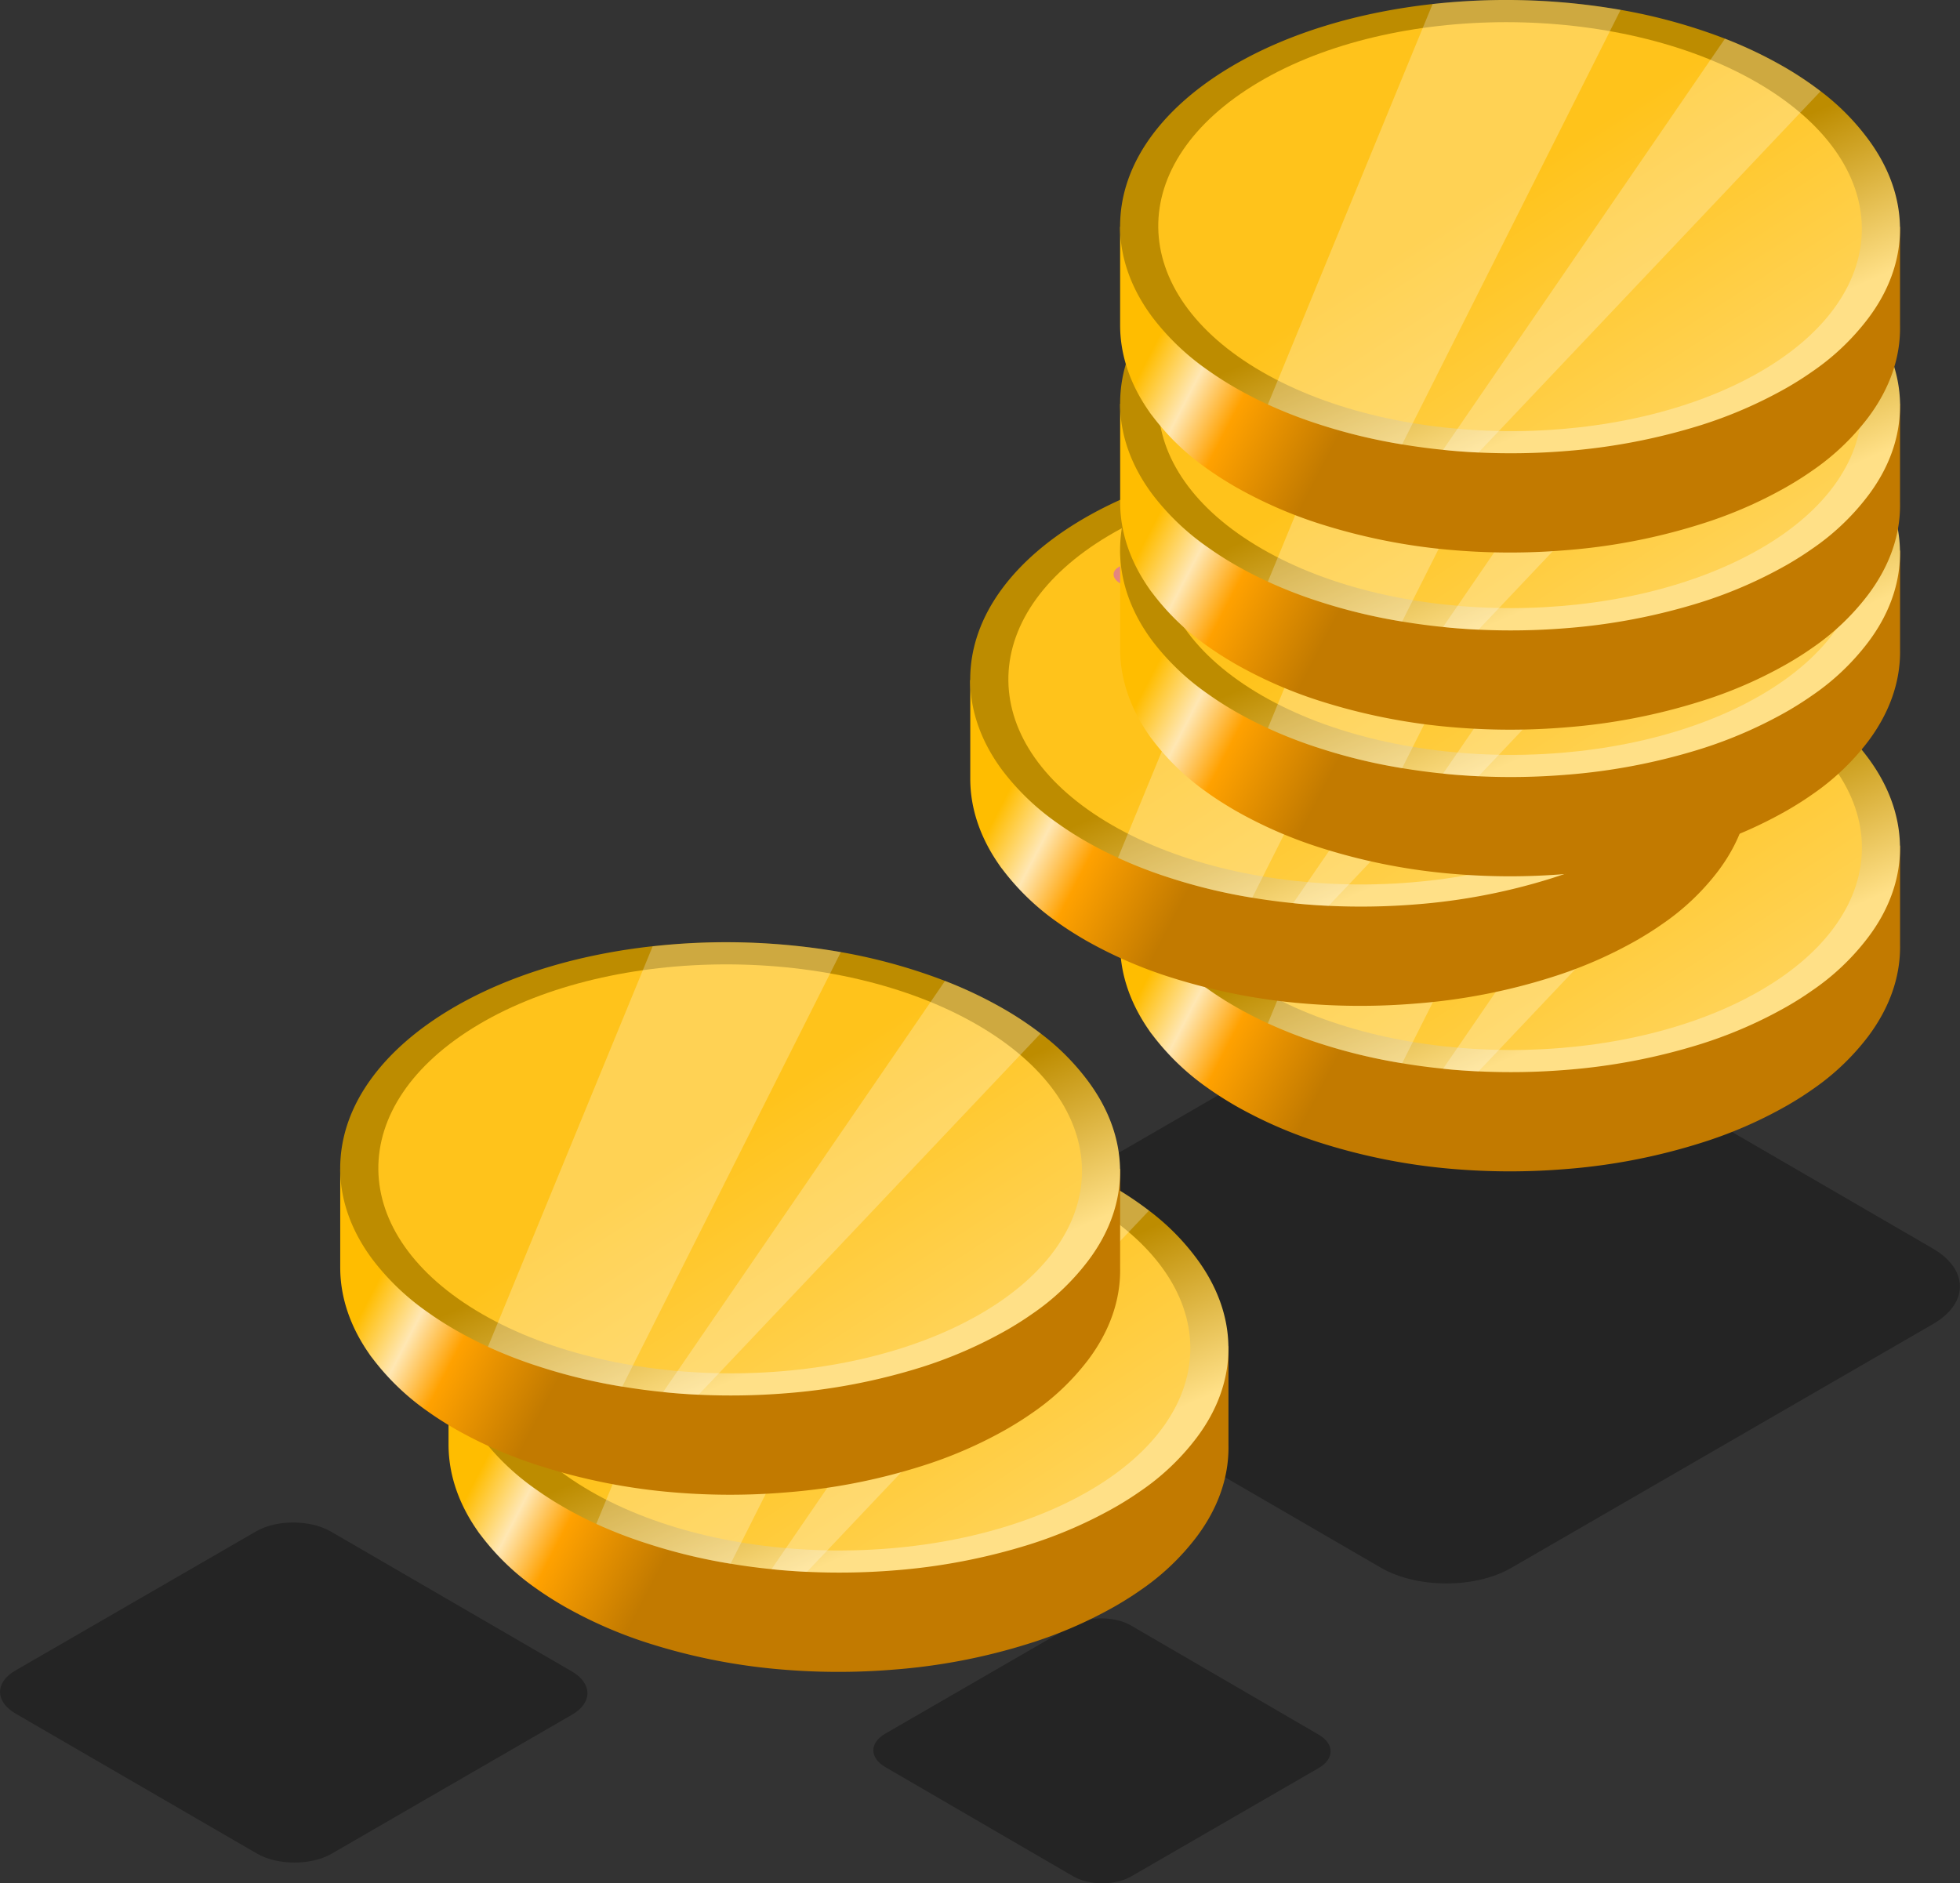 <svg xmlns="http://www.w3.org/2000/svg" xmlns:xlink="http://www.w3.org/1999/xlink" viewBox="0 0 671.31 645.09"><rect x="0" y="0" width="671.31" height="645.09" fill="#333333" stroke="none"/><defs><style>.cls-1{opacity:0.3;}.cls-2{fill:url(#linear-gradient);}.cls-3{fill:url(#linear-gradient-2);}.cls-4{fill:url(#linear-gradient-3);}.cls-5{fill:url(#linear-gradient-4);}.cls-6{fill:#fff;opacity:0.25;}.cls-7{fill:url(#linear-gradient-5);}.cls-8{fill:url(#linear-gradient-6);}.cls-9{fill:url(#linear-gradient-7);}.cls-10{fill:url(#linear-gradient-8);}.cls-11{fill:url(#linear-gradient-9);}.cls-12{fill:url(#linear-gradient-10);}.cls-13{fill:url(#linear-gradient-11);}.cls-14{fill:url(#linear-gradient-12);}.cls-15{fill:url(#linear-gradient-13);}.cls-16{fill:url(#linear-gradient-14);}.cls-17{fill:url(#linear-gradient-15);}.cls-18{fill:url(#linear-gradient-16);}.cls-19{fill:url(#linear-gradient-17);}.cls-20{fill:url(#linear-gradient-18);}.cls-21{fill:url(#linear-gradient-19);}.cls-22{fill:url(#linear-gradient-20);}.cls-23{fill:url(#linear-gradient-21);}.cls-24{fill:url(#linear-gradient-22);}.cls-25{fill:url(#linear-gradient-23);}.cls-26{fill:url(#linear-gradient-24);}.cls-27{fill:url(#linear-gradient-25);}.cls-28{fill:url(#linear-gradient-26);}.cls-29{fill:url(#linear-gradient-27);}.cls-30{fill:url(#linear-gradient-28);}.cls-31{fill:url(#linear-gradient-29);}.cls-32{fill:url(#linear-gradient-30);}</style><linearGradient id="linear-gradient" x1="423.83" y1="275.42" x2="486.28" y2="307.8" gradientUnits="userSpaceOnUse"><stop offset="0" stop-color="#ffbd00"/><stop offset="0.26" stop-color="#ffe7b3"/><stop offset="0.5" stop-color="#ffa100"/><stop offset="1" stop-color="#c27a00"/></linearGradient><linearGradient id="linear-gradient-2" x1="544.03" y1="350.76" x2="519.51" y2="295.25" gradientUnits="userSpaceOnUse"><stop offset="0" stop-color="#ffe087"/><stop offset="1" stop-color="#bd8c00"/></linearGradient><linearGradient id="linear-gradient-3" x1="509.97" y1="278.78" x2="651.52" y2="497.12" gradientUnits="userSpaceOnUse"><stop offset="0" stop-color="#ffc31b"/><stop offset="1" stop-color="#ffebb3"/></linearGradient><linearGradient id="linear-gradient-4" x1="650.84" y1="289.69" x2="650.68" y2="290.38" gradientUnits="userSpaceOnUse"><stop offset="0" stop-color="#f6f6f6"/><stop offset="1" stop-color="#8ebce0"/></linearGradient><linearGradient id="linear-gradient-5" x1="372.49" y1="218.71" x2="434.94" y2="251.09" xlink:href="#linear-gradient"/><linearGradient id="linear-gradient-6" x1="492.69" y1="294.06" x2="468.18" y2="238.55" xlink:href="#linear-gradient-2"/><linearGradient id="linear-gradient-7" x1="458.63" y1="222.08" x2="600.18" y2="440.42" xlink:href="#linear-gradient-3"/><linearGradient id="linear-gradient-8" x1="599.5" y1="232.99" x2="599.34" y2="233.67" xlink:href="#linear-gradient-4"/><linearGradient id="linear-gradient-9" x1="465.87" y1="157.08" x2="465.87" y2="159.39" gradientUnits="userSpaceOnUse"><stop offset="0" stop-color="#fad6c7"/><stop offset="1" stop-color="#e4857f"/></linearGradient><linearGradient id="linear-gradient-10" x1="423.83" y1="174.33" x2="486.28" y2="206.71" xlink:href="#linear-gradient"/><linearGradient id="linear-gradient-11" x1="544.03" y1="249.68" x2="519.51" y2="194.16" xlink:href="#linear-gradient-2"/><linearGradient id="linear-gradient-12" x1="509.97" y1="177.7" x2="651.52" y2="396.04" xlink:href="#linear-gradient-3"/><linearGradient id="linear-gradient-13" x1="650.84" y1="188.61" x2="650.68" y2="189.29" xlink:href="#linear-gradient-4"/><linearGradient id="linear-gradient-14" x1="517.21" y1="112.7" x2="517.21" y2="115.01" xlink:href="#linear-gradient-9"/><linearGradient id="linear-gradient-15" x1="423.82" y1="124.11" x2="486.27" y2="156.49" xlink:href="#linear-gradient"/><linearGradient id="linear-gradient-16" x1="544.03" y1="199.46" x2="519.51" y2="143.95" xlink:href="#linear-gradient-2"/><linearGradient id="linear-gradient-17" x1="509.96" y1="127.48" x2="651.51" y2="345.82" xlink:href="#linear-gradient-3"/><linearGradient id="linear-gradient-18" x1="650.83" y1="138.39" x2="650.68" y2="139.07" xlink:href="#linear-gradient-4"/><linearGradient id="linear-gradient-19" x1="423.82" y1="63.43" x2="486.27" y2="95.81" xlink:href="#linear-gradient"/><linearGradient id="linear-gradient-20" x1="544.03" y1="138.78" x2="519.51" y2="83.27" xlink:href="#linear-gradient-2"/><linearGradient id="linear-gradient-21" x1="509.96" y1="66.8" x2="651.51" y2="285.14" xlink:href="#linear-gradient-3"/><linearGradient id="linear-gradient-22" x1="650.83" y1="77.71" x2="650.68" y2="78.39" xlink:href="#linear-gradient-4"/><linearGradient id="linear-gradient-23" x1="193.82" y1="446.85" x2="256.27" y2="479.23" xlink:href="#linear-gradient"/><linearGradient id="linear-gradient-24" x1="314.02" y1="522.2" x2="289.5" y2="466.69" xlink:href="#linear-gradient-2"/><linearGradient id="linear-gradient-25" x1="279.95" y1="450.22" x2="421.51" y2="668.56" xlink:href="#linear-gradient-3"/><linearGradient id="linear-gradient-26" x1="420.82" y1="461.13" x2="420.67" y2="461.81" xlink:href="#linear-gradient-4"/><linearGradient id="linear-gradient-27" x1="156.7" y1="386.17" x2="219.15" y2="418.55" xlink:href="#linear-gradient"/><linearGradient id="linear-gradient-28" x1="276.9" y1="461.52" x2="252.38" y2="406.01" xlink:href="#linear-gradient-2"/><linearGradient id="linear-gradient-29" x1="242.84" y1="389.54" x2="384.39" y2="607.88" xlink:href="#linear-gradient-3"/><linearGradient id="linear-gradient-30" x1="383.71" y1="400.45" x2="383.55" y2="401.13" xlink:href="#linear-gradient-4"/></defs><g id="Layer_2" data-name="Layer 2"><g id="Layer_1-2" data-name="Layer 1"><g class="cls-1"><path d="M195.92,572.56c7,4.09,7.06,10.69.05,14.75L113.52,635c-7,4-18.41,4-25.46-.06l-82.76-48c-7-4.09-7.07-10.69,0-14.74l82.44-47.66c7-4.06,18.42-4,25.46,0Z"/><path d="M662,427.67c12.35,7.16,12.38,18.74.08,25.85L517.57,537.08c-12.3,7.11-32.28,7.06-44.63-.1L327.83,452.76c-12.35-7.17-12.39-18.74-.09-25.85l144.55-83.56c12.3-7.12,32.28-7.07,44.63.1Z"/><path d="M451.62,594.16c5.48,3.18,5.5,8.32,0,11.47l-64.17,37.1c-5.47,3.16-14.34,3.14-19.82,0L303.25,605.3c-5.48-3.19-5.5-8.32,0-11.48l64.17-37.1c5.46-3.16,14.34-3.14,19.82,0Z"/></g><path class="cls-2" d="M650.78,289.64v33.93c.19,10.76-3.45,21.52-11,31.54a82.84,82.84,0,0,1-19.22,18.2c-2.62,1.84-5.47,3.64-8.45,5.36a149.07,149.07,0,0,1-29.43,12.79,207,207,0,0,1-46.57,9,232.57,232.57,0,0,1-37.88,0,206.24,206.24,0,0,1-46.57-9.2A151.31,151.31,0,0,1,423,378.67c-3.28-1.92-6.38-3.88-9.23-5.91a84.52,84.52,0,0,1-19.18-18.43c-.35-.43-.7-.9-1-1.37-6.57-9.4-9.9-19.41-9.94-29.39V289.64h13a93.6,93.6,0,0,1,25-20.9c51.31-30.45,136.39-30.45,189.14,0,10.84,6.26,19.45,13.34,25.87,20.9Z"/><path class="cls-3" d="M650.77,290.46c0,10.52-3.63,21-11,30.71a81.77,81.77,0,0,1-19.21,18.2c-2.62,1.84-5.47,3.66-8.44,5.36a151.84,151.84,0,0,1-29.43,12.84,208.74,208.74,0,0,1-46.57,8.93,232.61,232.61,0,0,1-29.76.48q-4.06-.19-8.13-.52c-1.34-.11-2.7-.24-4-.4-4.7-.46-9.38-1.09-14-1.86a189.19,189.19,0,0,1-28.55-6.91,157.24,157.24,0,0,1-17.44-6.76c-3.89-1.79-7.65-3.72-11.24-5.8-3.28-1.88-6.37-3.87-9.23-5.9a83.94,83.94,0,0,1-19.19-18.36c-7.11-9.58-10.74-19.84-10.94-30.12v-.88c0-10.63,3.59-21.24,10.94-31.15,6.32-8.53,15.36-16.54,27.13-23.52,19.36-11.48,43.53-18.64,68.95-21.44a229.28,229.28,0,0,1,64.41,2,191.54,191.54,0,0,1,35.72,9.86,147.83,147.83,0,0,1,20.07,9.56,114.9,114.9,0,0,1,12.68,8.45,80.69,80.69,0,0,1,16.26,16.34c7.13,9.58,10.76,19.84,10.94,30C650.77,289.91,650.77,290.19,650.77,290.46Z"/><path class="cls-4" d="M432.25,339.35c-46.92-27.09-47.45-71.72-1.18-99.18s123-27.45,170.61,0,48.1,72.09,1.18,99.18S479.17,366.43,432.25,339.35Z"/><path class="cls-5" d="M650.78,289.64v.82a5.56,5.56,0,0,0,0-.82Z"/><path class="cls-6" d="M555.08,215.38,480.24,364.2a189.19,189.19,0,0,1-28.55-6.91,157.24,157.24,0,0,1-17.44-6.76l56.42-137.17A229.28,229.28,0,0,1,555.08,215.38Z"/><path class="cls-6" d="M623.55,243.25,506.4,367q-4.06-.19-8.13-.52c-1.34-.11-2.7-.24-4-.4L590.8,225.24a147.83,147.83,0,0,1,20.07,9.56A114.9,114.9,0,0,1,623.55,243.25Z"/><path class="cls-7" d="M599.44,232.93v33.93c.19,10.76-3.45,21.53-11,31.54a82.44,82.44,0,0,1-19.22,18.2c-2.62,1.84-5.47,3.64-8.45,5.36a149.09,149.09,0,0,1-29.43,12.8,206.2,206.2,0,0,1-46.57,9,230.34,230.34,0,0,1-37.88,0,206.23,206.23,0,0,1-46.57-9.19A151,151,0,0,1,371.68,322c-3.29-1.92-6.38-3.87-9.24-5.91a84.09,84.09,0,0,1-19.18-18.43c-.35-.43-.7-.9-1-1.37-6.58-9.39-9.91-19.41-9.94-29.39V232.93h13a94,94,0,0,1,25-20.9c51.31-30.44,136.39-30.44,189.14,0,10.84,6.27,19.45,13.35,25.87,20.9Z"/><path class="cls-8" d="M599.43,233.75c0,10.52-3.63,21-11,30.72a82,82,0,0,1-19.21,18.2c-2.62,1.84-5.47,3.65-8.44,5.36a152.45,152.45,0,0,1-29.43,12.84,209.3,209.3,0,0,1-46.57,8.93,234.29,234.29,0,0,1-29.75.48q-4.08-.19-8.14-.53c-1.34-.11-2.69-.24-4-.39-4.7-.46-9.38-1.1-14-1.86a190.4,190.4,0,0,1-28.55-6.91,156.31,156.31,0,0,1-17.43-6.76c-3.9-1.8-7.66-3.72-11.25-5.8-3.28-1.88-6.37-3.87-9.23-5.91a83.91,83.91,0,0,1-19.19-18.35c-7.11-9.58-10.74-19.85-10.94-30.13v-.87c0-10.63,3.59-21.24,10.94-31.15,6.33-8.54,15.36-16.54,27.13-23.52,19.36-11.49,43.54-18.64,69-21.44a229.22,229.22,0,0,1,64.4,2,191.1,191.1,0,0,1,35.73,9.87,147.09,147.09,0,0,1,20.06,9.56,116.3,116.3,0,0,1,12.68,8.44,80.69,80.69,0,0,1,16.26,16.34c7.13,9.59,10.76,19.85,10.94,30C599.43,233.21,599.43,233.49,599.43,233.75Z"/><path class="cls-9" d="M380.91,282.64c-46.92-27.09-47.45-71.71-1.18-99.17s123-27.46,170.61,0,48.1,72.08,1.18,99.17S427.83,309.73,380.91,282.64Z"/><path class="cls-10" d="M599.44,232.93v.82a5.7,5.7,0,0,0,0-.82Z"/><path class="cls-11" d="M398.43,184.14c2.21-1.46,6.07-1.42,8.66.08l22.75,13.19a60.85,60.85,0,0,1,8.06-1.55,81.26,81.26,0,0,1,16.9-.35c6.56.53,11.46,4.54,10.29,8.44a7.82,7.82,0,0,1-3.41,4.24,19,19,0,0,1-8.55,2.72,21.45,21.45,0,0,1-2.71.14,34.68,34.68,0,0,0-11.13,1.72,28.6,28.6,0,0,0-6.45,3.15,20.4,20.4,0,0,0-1.94,1.45c-2.29,1.88-3.47,3.81-3.58,5.75a4.7,4.7,0,0,0,.41,2.29,8.5,8.5,0,0,0,3.89,4,17.23,17.23,0,0,0,6.73,2.19,21.2,21.2,0,0,0,4.45.06,54.52,54.52,0,0,0,9.5-1.85c2.91-.78,6.29-1.81,10-3l.67-.22c3.27-1.1,5.83-1.91,7.6-2.46.94-.31,2.1-.65,3.42-1s2.88-.78,4.61-1.23a69.65,69.65,0,0,1,8.56-1.81c2.24-.28,5-.5,8.3-.63a44.2,44.2,0,0,1,8.87.43,59,59,0,0,1,8.55,2.2,48.13,48.13,0,0,1,9,4.06q14.11,8.17,13.64,18.75A19,19,0,0,1,530.93,256l17.24,10c2.57,1.49,2.89,3.88.69,5.34s-6.07,1.42-8.64-.07l-15.7-9.1c-1,.83-2.21,1.65-3.43,2.45-1.38.92-2.76,1.77-4.21,2.58l15.73,9.12c2.57,1.49,2.9,3.88.69,5.34s-6.07,1.42-8.64-.07l-17.27-10a67.19,67.19,0,0,1-14.68,3.49,75.77,75.77,0,0,1-19.79-.12c-6.13-.83-10.28-4.64-9.2-8.3a9.88,9.88,0,0,1,3.82-4.39,21.7,21.7,0,0,1,12.29-3.08,43.25,43.25,0,0,0,5.73-.26,36.68,36.68,0,0,0,11.5-3.22,39.77,39.77,0,0,0,4.94-2.78c1.09-.73,2-1.43,2.9-2.13,2.89-2.34,4.43-4.56,4.57-6.6a4.41,4.41,0,0,0,0-.63c-.09-2.39-1.53-4.41-4.38-6.07A18.06,18.06,0,0,0,495,235.19a18.8,18.8,0,0,0-2.33.2,71.42,71.42,0,0,0-10.23,2.4c-3.06.9-6.58,2-10.45,3.4-4.27,1.47-7.84,2.58-11.07,3.46-1.12.31-2.19.59-3.22.85a97.62,97.62,0,0,1-13.49,2.18,48.12,48.12,0,0,1-14.79-1,50.55,50.55,0,0,1-14.28-5.68q-13.81-8-13.66-18.3a18,18,0,0,1,3.59-10.48l-21.48-12.46c-2.59-1.5-2.92-3.89-.71-5.35s6.07-1.42,8.65.08l19.86,11.51c.62-.48,1.27-1,2-1.42a47.91,47.91,0,0,1,6-3.41l-20.24-11.73C396.56,188,396.23,185.6,398.43,184.14Z"/><path class="cls-6" d="M503.74,158.67,428.9,307.5a190.4,190.4,0,0,1-28.55-6.91,156.31,156.31,0,0,1-17.43-6.76l56.42-137.17A229.22,229.22,0,0,1,503.74,158.67Z"/><path class="cls-6" d="M572.21,186.54,455.07,310.28q-4.08-.19-8.14-.53c-1.34-.11-2.69-.24-4-.39l96.57-140.82a147.09,147.09,0,0,1,20.06,9.56A116.3,116.3,0,0,1,572.21,186.54Z"/><path class="cls-12" d="M650.78,188.55v33.93c.19,10.76-3.45,21.52-11,31.54a82.84,82.84,0,0,1-19.22,18.2c-2.62,1.84-5.47,3.64-8.45,5.36a149.09,149.09,0,0,1-29.43,12.8,207,207,0,0,1-46.57,9,230.34,230.34,0,0,1-37.88,0,205.69,205.69,0,0,1-46.57-9.2A150.68,150.68,0,0,1,423,277.58c-3.28-1.92-6.38-3.87-9.23-5.91a84.3,84.3,0,0,1-19.18-18.43c-.35-.43-.7-.9-1-1.37-6.57-9.39-9.9-19.41-9.94-29.39V188.55h13a93.79,93.79,0,0,1,25-20.9c51.31-30.44,136.39-30.44,189.14,0,10.84,6.26,19.45,13.35,25.87,20.9Z"/><path class="cls-13" d="M650.77,189.37c0,10.52-3.63,21-11,30.72a82,82,0,0,1-19.21,18.2c-2.62,1.83-5.47,3.65-8.44,5.36a152.45,152.45,0,0,1-29.43,12.84,208.73,208.73,0,0,1-46.57,8.92,232.61,232.61,0,0,1-29.76.49c-2.71-.14-5.42-.31-8.13-.53-1.34-.11-2.7-.24-4-.39-4.7-.46-9.38-1.1-14-1.86a189.2,189.2,0,0,1-28.55-6.92,155.29,155.29,0,0,1-17.44-6.76c-3.89-1.79-7.65-3.72-11.24-5.79-3.28-1.88-6.37-3.88-9.23-5.91a84.12,84.12,0,0,1-19.19-18.35c-7.11-9.59-10.74-19.85-10.94-30.13v-.87c0-10.64,3.59-21.25,10.94-31.16,6.32-8.53,15.36-16.54,27.13-23.51,19.36-11.49,43.53-18.64,68.95-21.44a228.91,228.91,0,0,1,64.41,2,190.79,190.79,0,0,1,35.72,9.87,146.65,146.65,0,0,1,20.07,9.56,116.3,116.3,0,0,1,12.68,8.44,80.69,80.69,0,0,1,16.26,16.34c7.13,9.58,10.76,19.84,10.94,30C650.77,188.82,650.77,189.11,650.77,189.37Z"/><path class="cls-14" d="M432.25,238.26c-46.92-27.09-47.45-71.72-1.18-99.17s123-27.46,170.61,0,48.1,72.08,1.18,99.17S479.17,265.35,432.25,238.26Z"/><path class="cls-15" d="M650.78,188.55v.82a5.63,5.63,0,0,0,0-.82Z"/><path class="cls-16" d="M449.77,139.76c2.2-1.46,6.07-1.42,8.66.08L481.18,153a59.27,59.27,0,0,1,8.06-1.55,81.26,81.26,0,0,1,16.9-.35c6.56.52,11.46,4.53,10.29,8.43a7.85,7.85,0,0,1-3.41,4.25,19,19,0,0,1-8.55,2.72,23.49,23.49,0,0,1-2.71.14,34.68,34.68,0,0,0-11.13,1.72,28.18,28.18,0,0,0-6.45,3.15,18.83,18.83,0,0,0-1.94,1.45c-2.3,1.88-3.47,3.8-3.58,5.75a4.72,4.72,0,0,0,.41,2.29,8.5,8.5,0,0,0,3.89,4,17.18,17.18,0,0,0,6.72,2.19,21.29,21.29,0,0,0,4.46.06,55.48,55.48,0,0,0,9.5-1.85c2.91-.78,6.29-1.81,10-3l.67-.23c3.27-1.09,5.83-1.9,7.59-2.45,1-.31,2.11-.65,3.43-1s2.88-.78,4.61-1.23a70,70,0,0,1,8.56-1.82c2.24-.27,5-.49,8.3-.62a44.2,44.2,0,0,1,8.87.43,58.05,58.05,0,0,1,8.55,2.2,47.5,47.5,0,0,1,9,4.06q14.1,8.17,13.63,18.74a19,19,0,0,1-4.58,11.25l17.24,10c2.57,1.49,2.89,3.89.69,5.35s-6.07,1.42-8.64-.07l-15.7-9.1c-1,.83-2.21,1.64-3.43,2.45-1.38.92-2.76,1.77-4.21,2.57L584,232c2.57,1.49,2.89,3.88.69,5.34s-6.07,1.42-8.64-.07l-17.27-10a67.19,67.19,0,0,1-14.68,3.49,75.77,75.77,0,0,1-19.79-.12c-6.13-.83-10.29-4.64-9.2-8.3a9.82,9.82,0,0,1,3.82-4.39,21.76,21.76,0,0,1,12.29-3.09,41.7,41.7,0,0,0,5.73-.25,36.68,36.68,0,0,0,11.5-3.22,39.77,39.77,0,0,0,4.94-2.78c1.09-.73,2-1.43,2.9-2.13,2.89-2.35,4.43-4.56,4.56-6.6a3.35,3.35,0,0,0,0-.63c-.1-2.39-1.53-4.41-4.39-6.07a18,18,0,0,0-10.08-2.32,18.8,18.8,0,0,0-2.33.2,71.11,71.11,0,0,0-10.23,2.4c-3.06.9-6.58,2-10.45,3.4-4.28,1.46-7.84,2.57-11.08,3.46-1.11.31-2.18.59-3.21.85a97.62,97.62,0,0,1-13.49,2.18,47.82,47.82,0,0,1-14.79-1,50.22,50.22,0,0,1-14.28-5.67q-13.82-8-13.66-18.3a18,18,0,0,1,3.59-10.48l-21.49-12.46c-2.58-1.5-2.91-3.89-.71-5.35s6.08-1.42,8.66.08l19.86,11.51c.62-.48,1.26-.95,2-1.42a47.91,47.91,0,0,1,6-3.41l-20.24-11.73C447.9,143.61,447.57,141.22,449.77,139.76Z"/><path class="cls-6" d="M555.08,114.29,480.24,263.12a189.2,189.2,0,0,1-28.55-6.92,155.29,155.29,0,0,1-17.44-6.76l56.42-137.16A228.91,228.91,0,0,1,555.08,114.29Z"/><path class="cls-6" d="M623.55,142.16,506.4,265.9c-2.71-.14-5.42-.31-8.13-.53-1.34-.11-2.7-.24-4-.39L590.8,124.16a146.65,146.65,0,0,1,20.07,9.56A116.3,116.3,0,0,1,623.55,142.16Z"/><path class="cls-17" d="M650.77,138.33v33.93c.2,10.76-3.44,21.53-11,31.54A82.58,82.58,0,0,1,620.6,222c-2.62,1.84-5.48,3.64-8.46,5.36a149.25,149.25,0,0,1-29.42,12.8,206.41,206.41,0,0,1-46.57,9,230.46,230.46,0,0,1-37.89,0,206.23,206.23,0,0,1-46.57-9.19A151,151,0,0,1,423,227.36c-3.29-1.91-6.38-3.87-9.24-5.91A83.83,83.83,0,0,1,394.6,203a15.21,15.21,0,0,1-1-1.37c-6.58-9.39-9.9-19.41-9.94-29.39V138.33h13a93.87,93.87,0,0,1,25.05-20.9C473,87,558.1,87,610.85,117.43c10.84,6.27,19.45,13.35,25.87,20.9Z"/><path class="cls-18" d="M650.76,139.15c0,10.53-3.63,21-11,30.72a82,82,0,0,1-19.21,18.2c-2.62,1.84-5.47,3.65-8.44,5.36a152.62,152.62,0,0,1-29.42,12.84,208.83,208.83,0,0,1-46.58,8.93,234.26,234.26,0,0,1-29.75.48q-4.08-.19-8.14-.53c-1.33-.11-2.69-.24-4-.39-4.7-.46-9.38-1.1-14-1.86A190.69,190.69,0,0,1,451.68,206a157.07,157.07,0,0,1-17.43-6.76c-3.9-1.8-7.66-3.72-11.25-5.8-3.28-1.88-6.36-3.87-9.23-5.91a84.06,84.06,0,0,1-19.18-18.35c-7.11-9.58-10.75-19.85-10.94-30.13v-.87c0-10.63,3.59-21.24,10.94-31.15,6.32-8.54,15.35-16.54,27.12-23.52,19.36-11.49,43.54-18.64,69-21.44a229.21,229.21,0,0,1,64.4,2,190.89,190.89,0,0,1,35.73,9.87,147.09,147.09,0,0,1,20.06,9.56,116.46,116.46,0,0,1,12.69,8.44,80.88,80.88,0,0,1,16.25,16.34c7.13,9.59,10.77,19.85,10.94,30C650.76,138.61,650.76,138.89,650.76,139.15Z"/><path class="cls-19" d="M432.24,188c-46.91-27.09-47.44-71.71-1.18-99.17s123.05-27.46,170.61,0S649.77,161,602.85,188,479.16,215.13,432.24,188Z"/><path class="cls-20" d="M650.77,138.33v.82a5.7,5.7,0,0,0,0-.82Z"/><path class="cls-6" d="M555.07,64.07,480.23,212.9A190.69,190.69,0,0,1,451.68,206a157.07,157.07,0,0,1-17.43-6.76L490.67,62.06A229.21,229.21,0,0,1,555.07,64.07Z"/><path class="cls-6" d="M623.55,91.94,506.4,215.68q-4.08-.19-8.14-.53c-1.33-.11-2.69-.24-4-.39L590.8,73.94a147.09,147.09,0,0,1,20.06,9.56A116.46,116.46,0,0,1,623.55,91.94Z"/><path class="cls-21" d="M650.77,77.65v33.93c.2,10.76-3.44,21.52-11,31.54a82.58,82.58,0,0,1-19.21,18.2c-2.62,1.84-5.48,3.64-8.46,5.36a149.25,149.25,0,0,1-29.42,12.8,206.41,206.41,0,0,1-46.57,9,230.46,230.46,0,0,1-37.89,0,206.23,206.23,0,0,1-46.57-9.19A151,151,0,0,1,423,166.68c-3.29-1.92-6.38-3.87-9.24-5.91a83.83,83.83,0,0,1-19.17-18.43,15.21,15.21,0,0,1-1-1.37c-6.58-9.39-9.9-19.41-9.94-29.39V77.65h13a93.69,93.69,0,0,1,25.05-20.9c51.3-30.44,136.38-30.44,189.13,0C621.69,63,630.3,70.1,636.72,77.65Z"/><path class="cls-22" d="M650.76,78.47c0,10.52-3.63,21-11,30.72a82,82,0,0,1-19.21,18.2c-2.62,1.84-5.47,3.65-8.44,5.36a152.62,152.62,0,0,1-29.42,12.84,209.39,209.39,0,0,1-46.58,8.93,234.26,234.26,0,0,1-29.75.48q-4.08-.19-8.14-.53c-1.33-.11-2.69-.24-4-.39-4.7-.46-9.38-1.1-14-1.86a190.69,190.69,0,0,1-28.55-6.91,157.07,157.07,0,0,1-17.43-6.76c-3.9-1.8-7.66-3.72-11.25-5.8-3.28-1.88-6.36-3.87-9.23-5.91a84.06,84.06,0,0,1-19.18-18.35c-7.11-9.59-10.75-19.85-10.94-30.13v-.87c0-10.63,3.59-21.24,10.94-31.16,6.32-8.53,15.35-16.53,27.12-23.51,19.36-11.49,43.54-18.64,69-21.44a229.21,229.21,0,0,1,64.4,2,190.89,190.89,0,0,1,35.73,9.87,147.09,147.09,0,0,1,20.06,9.56,116.46,116.46,0,0,1,12.69,8.44A80.88,80.88,0,0,1,639.8,47.6c7.13,9.59,10.77,19.85,10.94,30C650.76,77.92,650.76,78.21,650.76,78.47Z"/><path class="cls-23" d="M432.24,127.36c-46.91-27.09-47.44-71.71-1.18-99.17s123.05-27.46,170.61,0,48.1,72.08,1.18,99.17S479.16,154.45,432.24,127.36Z"/><path class="cls-24" d="M650.77,77.65v.82a5.7,5.7,0,0,0,0-.82Z"/><path class="cls-6" d="M555.07,3.39,480.23,152.22a190.69,190.69,0,0,1-28.55-6.91,157.07,157.07,0,0,1-17.43-6.76L490.67,1.38A229.21,229.21,0,0,1,555.07,3.39Z"/><path class="cls-6" d="M623.55,31.26,506.4,155q-4.08-.19-8.14-.53c-1.33-.11-2.69-.24-4-.39L590.8,13.26a147.09,147.09,0,0,1,20.06,9.56A116.46,116.46,0,0,1,623.55,31.26Z"/><path class="cls-25" d="M420.76,461.07V495c.2,10.76-3.44,21.53-11,31.54a82.58,82.58,0,0,1-19.21,18.2c-2.62,1.84-5.48,3.64-8.45,5.36a149.6,149.6,0,0,1-29.43,12.8,206.41,206.41,0,0,1-46.57,9,230.46,230.46,0,0,1-37.89,0,206,206,0,0,1-46.56-9.19A151.05,151.05,0,0,1,193,550.1c-3.29-1.91-6.38-3.87-9.24-5.91a83.83,83.83,0,0,1-19.17-18.43c-.35-.43-.71-.9-1-1.37C157,515,153.67,505,153.63,495V461.07h13a94,94,0,0,1,25.05-20.9c51.3-30.44,136.38-30.44,189.13,0,10.84,6.27,19.45,13.35,25.87,20.9Z"/><path class="cls-26" d="M420.75,461.89c0,10.53-3.63,21-11,30.72a81.91,81.91,0,0,1-19.2,18.2c-2.63,1.84-5.47,3.65-8.45,5.36A152.35,152.35,0,0,1,352.72,529a208.83,208.83,0,0,1-46.58,8.93,234.26,234.26,0,0,1-29.75.48c-2.71-.13-5.43-.31-8.14-.53-1.33-.11-2.69-.24-4-.39-4.71-.46-9.39-1.09-14-1.86a190.4,190.4,0,0,1-28.55-6.91A157.24,157.24,0,0,1,204.24,522c-3.89-1.8-7.66-3.72-11.24-5.8-3.29-1.88-6.37-3.87-9.24-5.91a83.85,83.85,0,0,1-19.18-18.35c-7.11-9.58-10.74-19.84-10.94-30.13v-.87c0-10.63,3.59-21.24,10.94-31.15,6.32-8.54,15.35-16.54,27.12-23.52,19.36-11.49,43.54-18.64,69-21.44a229.28,229.28,0,0,1,64.41,2,191,191,0,0,1,35.72,9.87,146.52,146.52,0,0,1,20.06,9.56,116.46,116.46,0,0,1,12.69,8.44A80.63,80.63,0,0,1,409.79,431c7.14,9.59,10.77,19.85,10.94,30C420.75,461.35,420.75,461.63,420.75,461.89Z"/><path class="cls-27" d="M202.24,510.78c-46.92-27.08-47.45-71.71-1.18-99.17s123-27.46,170.6,0,48.1,72.09,1.18,99.17S249.15,537.87,202.24,510.78Z"/><path class="cls-28" d="M420.76,461.07v.82a5.7,5.7,0,0,0,0-.82Z"/><path class="cls-6" d="M325.07,386.81,250.23,535.64a190.4,190.4,0,0,1-28.55-6.91A157.24,157.24,0,0,1,204.24,522L260.66,384.8A229.28,229.28,0,0,1,325.07,386.81Z"/><path class="cls-6" d="M393.54,414.68,276.39,538.42c-2.71-.13-5.43-.31-8.14-.53-1.33-.11-2.69-.24-4-.39l96.56-140.82a146.52,146.52,0,0,1,20.06,9.56A116.46,116.46,0,0,1,393.54,414.68Z"/><path class="cls-29" d="M383.65,400.39v33.93c.19,10.76-3.45,21.53-11,31.54a82.64,82.64,0,0,1-19.22,18.2c-2.62,1.84-5.48,3.64-8.45,5.36a149.09,149.09,0,0,1-29.43,12.8,206.41,206.41,0,0,1-46.57,9,230.34,230.34,0,0,1-37.88,0A206.23,206.23,0,0,1,184.57,502a151.33,151.33,0,0,1-28.69-12.53c-3.28-1.92-6.38-3.87-9.23-5.91a84.09,84.09,0,0,1-19.18-18.43c-.35-.43-.7-.9-1-1.37-6.57-9.39-9.9-19.41-9.94-29.39V400.39h13a94,94,0,0,1,25-20.9c51.31-30.44,136.39-30.44,189.14,0,10.84,6.27,19.45,13.35,25.87,20.9Z"/><path class="cls-30" d="M383.64,401.21c0,10.53-3.63,21-11,30.72a82,82,0,0,1-19.21,18.2c-2.62,1.84-5.47,3.65-8.44,5.36a152.45,152.45,0,0,1-29.43,12.84A209.3,209.3,0,0,1,269,477.26a234.45,234.45,0,0,1-29.76.48q-4.07-.19-8.13-.53c-1.34-.11-2.7-.24-4-.39-4.7-.46-9.38-1.1-14-1.86a190.4,190.4,0,0,1-28.55-6.91,157.24,157.24,0,0,1-17.44-6.76c-3.89-1.8-7.65-3.72-11.24-5.8-3.28-1.88-6.37-3.87-9.23-5.91a83.91,83.91,0,0,1-19.19-18.35c-7.11-9.58-10.74-19.85-10.94-30.13v-.87c0-10.63,3.59-21.24,10.94-31.15,6.32-8.54,15.36-16.54,27.13-23.52,19.36-11.49,43.53-18.64,68.95-21.44a229.28,229.28,0,0,1,64.41,2A191,191,0,0,1,323.67,336a146.65,146.65,0,0,1,20.07,9.56A116.3,116.3,0,0,1,356.42,354a80.69,80.69,0,0,1,16.26,16.34c7.13,9.59,10.76,19.85,10.94,30C383.64,400.67,383.64,401,383.64,401.21Z"/><path class="cls-31" d="M165.12,450.1c-46.92-27.09-47.45-71.71-1.18-99.17s123-27.46,170.61,0,48.1,72.08,1.18,99.17S212,477.19,165.12,450.1Z"/><path class="cls-32" d="M383.65,400.39v.82a5.7,5.7,0,0,0,0-.82Z"/><path class="cls-6" d="M288,326.13,213.11,475a190.4,190.4,0,0,1-28.55-6.91,157.24,157.24,0,0,1-17.44-6.76l56.42-137.17A229.28,229.28,0,0,1,288,326.13Z"/><path class="cls-6" d="M356.42,354,239.27,477.74q-4.07-.19-8.13-.53c-1.34-.11-2.7-.24-4-.39L323.67,336a146.65,146.65,0,0,1,20.07,9.56A116.3,116.3,0,0,1,356.42,354Z"/></g></g></svg>